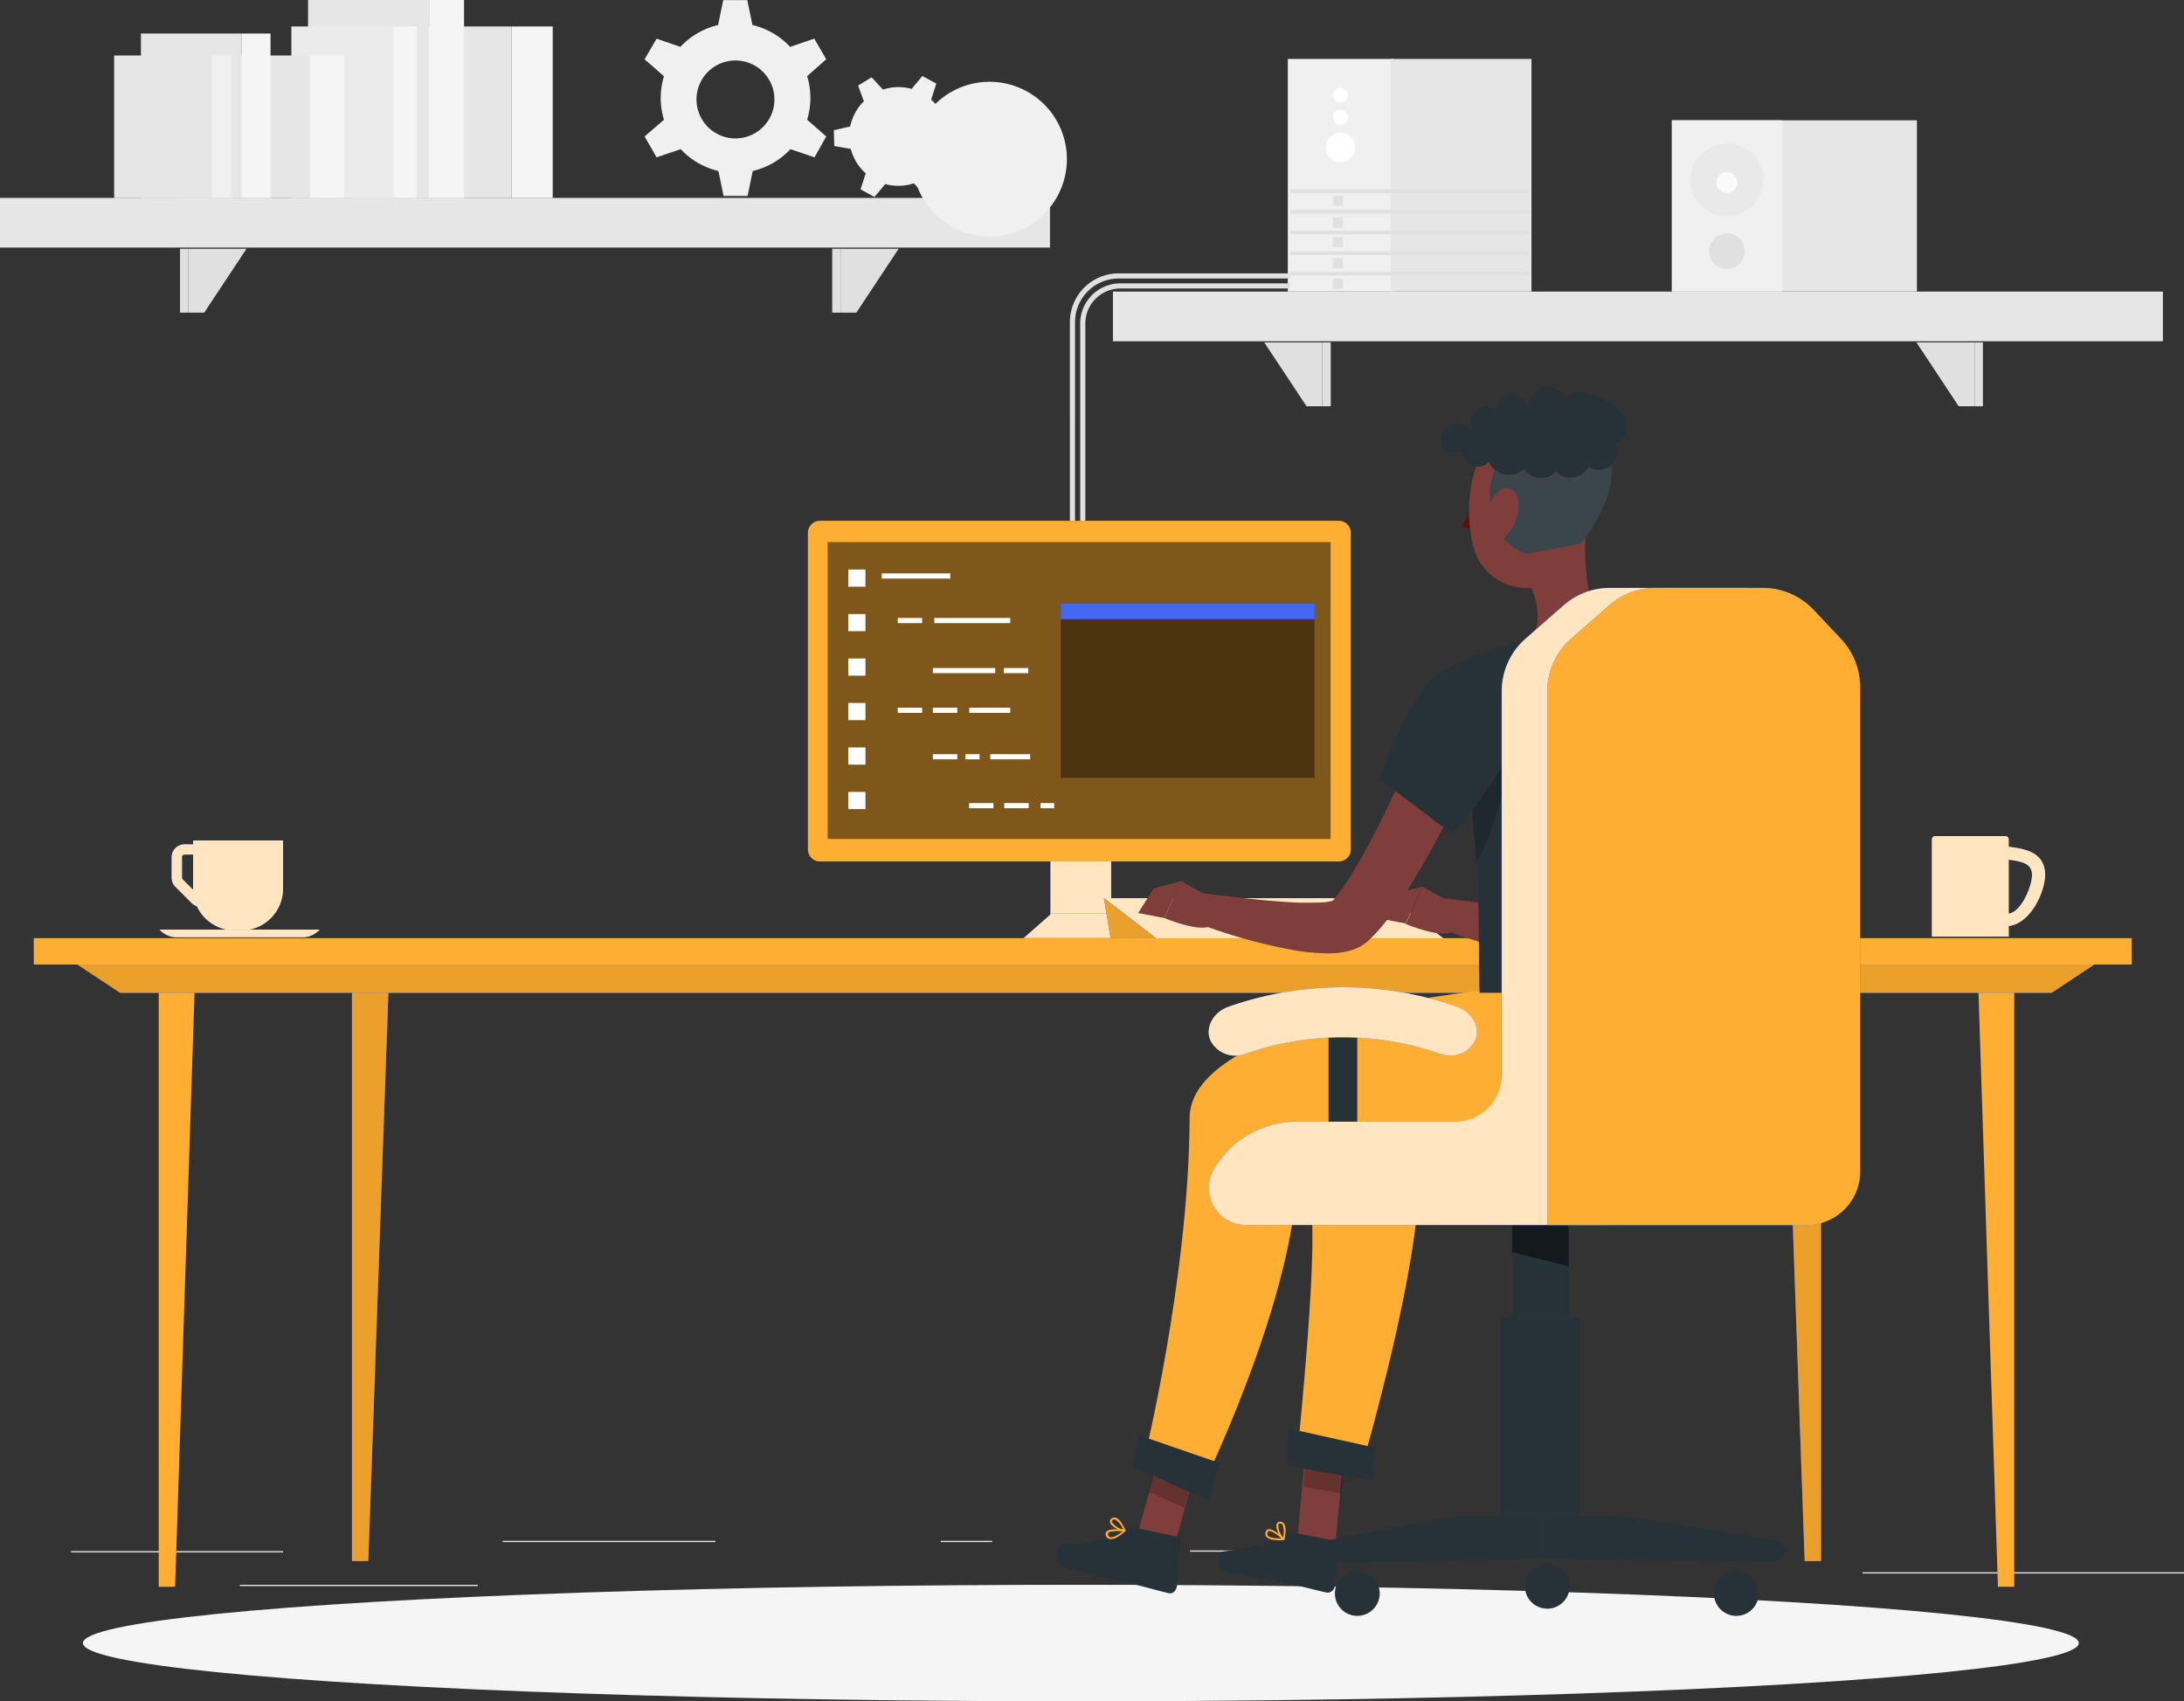<svg xmlns="http://www.w3.org/2000/svg" width="349.812" height="272.484" viewBox="0 0 349.812 272.484">
  <rect x="0" y="0" width="349.812" height="272.484" fill="#333333" stroke="none"/>
  <g id="_3911319_Artboard_1" data-name="3911319_Artboard 1" transform="translate(-40 -13.49)">
    <g id="Shadows" transform="translate(53.281 267.311)">
      <g id="Shadow--inject-214">
        <ellipse id="path--inject-214" cx="159.841" cy="9.332" rx="159.841" ry="9.332" fill="#f5f5f5"/>
      </g>
    </g>
    <g id="Background_Complete" data-name="Background Complete" transform="translate(40 13.49)">
      <rect id="Rectangle_50" data-name="Rectangle 50" width="33.973" height="0.206" transform="translate(11.368 248.429)" fill="#e0e0e0"/>
      <rect id="Rectangle_51" data-name="Rectangle 51" width="34.072" height="0.206" transform="translate(80.518 246.78)" fill="#e0e0e0"/>
      <rect id="Rectangle_52" data-name="Rectangle 52" width="8.244" height="0.206" transform="translate(150.682 246.78)" fill="#e0e0e0"/>
      <rect id="Rectangle_53" data-name="Rectangle 53" width="38.128" height="0.206" transform="translate(38.4 253.821)" fill="#e0e0e0"/>
      <rect id="Rectangle_54" data-name="Rectangle 54" width="17.807" height="0.206" transform="translate(190.598 248.322)" fill="#e0e0e0"/>
      <rect id="Rectangle_55" data-name="Rectangle 55" width="23.025" height="0.206" transform="translate(215.742 248.322)" fill="#e0e0e0"/>
      <rect id="Rectangle_56" data-name="Rectangle 56" width="51.475" height="0.206" transform="translate(298.338 251.809)" fill="#e0e0e0"/>
      <rect id="Rectangle_57" data-name="Rectangle 57" width="39.249" height="27.427" transform="translate(267.786 19.266)" fill="#e6e6e6"/>
      <rect id="Rectangle_58" data-name="Rectangle 58" width="17.7" height="27.427" transform="translate(267.786 19.266)" fill="#f0f0f0"/>
      <path id="Path_153" data-name="Path 153" d="M374.3,41.37a5.845,5.845,0,1,1-5.845,5.845A5.845,5.845,0,0,1,374.3,41.37Z" transform="translate(-97.682 -18.386)" fill="#e0e0e0" opacity="0.4"/>
      <path id="Path_154" data-name="Path 154" d="M377.785,61.682a2.852,2.852,0,1,1-2.852-2.852h0a2.844,2.844,0,0,1,2.852,2.852Z" transform="translate(-98.317 -21.452)" fill="#e0e0e0"/>
      <circle id="Ellipse_8" data-name="Ellipse 8" cx="1.665" cy="1.665" r="1.665" transform="translate(274.917 27.559)" fill="#fafafa"/>
      <rect id="Rectangle_59" data-name="Rectangle 59" width="16.974" height="37.262" transform="translate(206.27 9.439)" fill="#f0f0f0"/>
      <rect id="Rectangle_60" data-name="Rectangle 60" width="22.522" height="37.262" transform="translate(222.774 9.439)" fill="#e6e6e6"/>
      <path id="Path_155" data-name="Path 155" d="M299.93,39.29a2.358,2.358,0,1,1-2.349,2.349A2.358,2.358,0,0,1,299.93,39.29Z" transform="translate(-85.234 -18.021)" fill="#fff"/>
      <path id="Path_156" data-name="Path 156" d="M300.179,34.84A1.179,1.179,0,1,1,299,36.019,1.179,1.179,0,0,1,300.179,34.84Z" transform="translate(-85.484 -17.239)" fill="#fff"/>
      <path id="Path_157" data-name="Path 157" d="M300.179,30.52A1.179,1.179,0,1,1,299,31.691,1.179,1.179,0,0,1,300.179,30.52Z" transform="translate(-85.484 -16.481)" fill="#fff"/>
      <rect id="Rectangle_61" data-name="Rectangle 61" width="38.252" height="0.585" transform="translate(206.649 30.337)" fill="#e0e0e0"/>
      <rect id="Rectangle_62" data-name="Rectangle 62" width="38.252" height="0.585" transform="translate(206.649 33.643)" fill="#e0e0e0"/>
      <rect id="Rectangle_63" data-name="Rectangle 63" width="38.252" height="0.585" transform="translate(206.649 36.949)" fill="#e0e0e0"/>
      <rect id="Rectangle_64" data-name="Rectangle 64" width="38.252" height="0.585" transform="translate(206.649 40.255)" fill="#e0e0e0"/>
      <rect id="Rectangle_65" data-name="Rectangle 65" width="38.252" height="0.585" transform="translate(206.649 43.561)" fill="#e0e0e0"/>
      <rect id="Rectangle_66" data-name="Rectangle 66" width="1.616" height="1.616" transform="translate(213.483 31.343)" fill="#e0e0e0"/>
      <rect id="Rectangle_67" data-name="Rectangle 67" width="1.616" height="1.616" transform="translate(213.483 34.822)" fill="#e0e0e0"/>
      <rect id="Rectangle_68" data-name="Rectangle 68" width="1.616" height="1.616" transform="translate(213.483 37.955)" fill="#e0e0e0"/>
      <rect id="Rectangle_69" data-name="Rectangle 69" width="1.616" height="1.616" transform="translate(213.483 41.335)" fill="#e0e0e0"/>
      <rect id="Rectangle_70" data-name="Rectangle 70" width="1.616" height="1.616" transform="translate(213.483 44.616)" fill="#e0e0e0"/>
      <path id="Path_158" data-name="Path 158" d="M250.694,106.553h-.824V74.97a6.438,6.438,0,0,1,6.43-6.43h27.2v.824H256.3a5.614,5.614,0,0,0-5.606,5.606Z" transform="translate(-76.856 -23.157)" fill="#e0e0e0"/>
      <path id="Path_159" data-name="Path 159" d="M248.694,106.253h-.824V74.4a7.807,7.807,0,0,1,7.8-7.8h27.485v.824H255.669a6.983,6.983,0,0,0-6.974,6.974Z" transform="translate(-76.505 -22.817)" fill="#e0e0e0"/>
      <rect id="Rectangle_71" data-name="Rectangle 71" width="25.812" height="27.477" transform="translate(56.108 4.237)" fill="#e6e6e6"/>
      <rect id="Rectangle_72" data-name="Rectangle 72" width="6.612" height="27.477" transform="translate(81.919 4.237)" fill="#f5f5f5"/>
      <rect id="Rectangle_73" data-name="Rectangle 73" width="19.39" height="31.714" transform="translate(49.34)" fill="#e6e6e6"/>
      <rect id="Rectangle_74" data-name="Rectangle 74" width="5.606" height="31.714" transform="translate(68.721)" fill="#f5f5f5"/>
      <rect id="Rectangle_75" data-name="Rectangle 75" width="16.348" height="27.477" transform="translate(46.669 4.237)" fill="#ebebeb"/>
      <rect id="Rectangle_76" data-name="Rectangle 76" width="3.734" height="27.477" transform="translate(63.016 4.237)" fill="#f5f5f5"/>
      <rect id="Rectangle_77" data-name="Rectangle 77" width="21.442" height="22.827" transform="translate(28.194 8.887)" fill="#e6e6e6"/>
      <rect id="Rectangle_78" data-name="Rectangle 78" width="5.49" height="22.827" transform="translate(49.636 8.887)" fill="#f5f5f5"/>
      <rect id="Rectangle_79" data-name="Rectangle 79" width="16.109" height="26.347" transform="translate(22.572 5.367)" fill="#e6e6e6"/>
      <rect id="Rectangle_80" data-name="Rectangle 80" width="4.658" height="26.347" transform="translate(38.672 5.367)" fill="#f5f5f5"/>
      <rect id="Rectangle_81" data-name="Rectangle 81" width="15.647" height="22.827" transform="translate(18.285 8.887)" fill="#e6e6e6"/>
      <rect id="Rectangle_82" data-name="Rectangle 82" width="3.1" height="22.827" transform="translate(33.94 8.887)" fill="#f0f0f0"/>
      <rect id="Rectangle_83" data-name="Rectangle 83" width="168.175" height="7.955" transform="translate(168.175 39.653) rotate(180)" fill="#e6e6e6"/>
      <path id="Path_160" data-name="Path 160" d="M76.61,61.82h9.3L79.133,72.051H76.61Z" transform="translate(-46.429 -21.977)" fill="#e0e0e0"/>
      <rect id="Rectangle_84" data-name="Rectangle 84" width="1.344" height="10.231" transform="translate(28.837 39.843)" fill="#e0e0e0"/>
      <path id="Path_161" data-name="Path 161" d="M203.31,61.82h9.307l-6.776,10.231H203.31Z" transform="translate(-68.679 -21.977)" fill="#e0e0e0"/>
      <rect id="Rectangle_85" data-name="Rectangle 85" width="1.344" height="10.231" transform="translate(133.295 39.843)" fill="#e0e0e0"/>
      <rect id="Rectangle_86" data-name="Rectangle 86" width="168.175" height="7.955" transform="translate(178.257 46.702)" fill="#e6e6e6"/>
      <path id="Path_162" data-name="Path 162" d="M421.647,90.241h-2.531L412.34,80.01h9.307Z" transform="translate(-105.388 -25.172)" fill="#e0e0e0"/>
      <rect id="Rectangle_87" data-name="Rectangle 87" width="1.344" height="10.231" transform="translate(316.26 54.838)" fill="#e0e0e0"/>
      <path id="Path_163" data-name="Path 163" d="M294.937,90.241h-2.531L285.63,80.01h9.307Z" transform="translate(-83.136 -25.172)" fill="#e0e0e0"/>
      <rect id="Rectangle_88" data-name="Rectangle 88" width="1.344" height="10.231" transform="translate(211.802 54.838)" fill="#e0e0e0"/>
      <path id="Path_164" data-name="Path 164" d="M191.794,29.182a11.9,11.9,0,0,0-.519-3.487l3.058-2.712-1.921-3.3L188.554,21a12.036,12.036,0,0,0-6.043-3.5l-.824-3.99h-3.85l-.824,3.99a12.011,12.011,0,0,0-6.035,3.5l-3.817-1.311-1.921,3.3,3.1,2.712a11.97,11.97,0,0,0,0,6.974l-3.1,2.679,1.921,3.339,3.866-1.311a12.011,12.011,0,0,0,6.035,3.5l.824,3.99h3.85l.824-3.99a12.036,12.036,0,0,0,6.043-3.5l3.858,1.311,1.871-3.339-3.058-2.688A11.9,11.9,0,0,0,191.794,29.182Zm-12,6.48a6.241,6.241,0,1,1,6.241-6.241,6.241,6.241,0,0,1-6.241,6.241Z" transform="translate(-61.994 -13.494)" fill="#f0f0f0"/>
      <path id="Path_165" data-name="Path 165" d="M219.075,33.816a7.618,7.618,0,0,0-1.484-1.781l.824-2.564-2.226-1.212-1.723,2.061a7.84,7.84,0,0,0-4.584.115l-1.822-1.97-2.168,1.327.923,2.514a7.972,7.972,0,0,0-2.193,4.039l-2.613.594.066,2.531,2.646.462a7.939,7.939,0,0,0,2.391,3.916l-.824,2.564,2.226,1.212,1.723-2.061a8,8,0,0,0,4.592-.115l1.822,1.962,2.16-1.319-.923-2.523a7.947,7.947,0,0,0,2.193-4.031l2.613-.594-.082-2.564-2.638-.453a7.6,7.6,0,0,0-.9-2.11Zm-4.509,7.766a12.385,12.385,0,1,0,0-.025Z" transform="translate(-68.451 -16.084)" fill="#f0f0f0"/>
    </g>
    <g id="Desk" transform="translate(45.408 163.743)">
      <g id="Group">
        <rect id="Rectangle_89" data-name="Rectangle 89" width="336.037" height="4.229" fill="#ffae34"/>
        <path id="Path_166" data-name="Path 166" d="M70.84,199.43V300.286h2.622l3.3-100.856Z" transform="translate(-50.824 -196.396)" fill="#ffae34"/>
        <path id="Path_167" data-name="Path 167" d="M108.38,203.43v93.436H111l3.3-93.436Z" transform="translate(-57.416 -197.099)" fill="#4568f3"/>
        <path id="Path_168" data-name="Path 168" d="M108.38,203.43v93.436H111l3.3-93.436Z" transform="translate(-57.416 -197.099)" fill="#eca02c"/>
        <path id="Path_169" data-name="Path 169" d="M430.089,199.43V300.286h-2.613L424.17,199.43Z" transform="translate(-112.873 -196.396)" fill="#ffae34"/>
        <path id="Path_170" data-name="Path 170" d="M392.549,203.43v93.436h-2.622l-3.3-93.436Z" transform="translate(-106.28 -197.099)" fill="#4568f3"/>
        <path id="Path_171" data-name="Path 171" d="M392.549,203.43v93.436h-2.622l-3.3-93.436Z" transform="translate(-106.28 -197.099)" fill="#eca02c"/>
        <path id="Path_172" data-name="Path 172" d="M371.242,205.406H61.882L55.04,200.88H378.085Z" transform="translate(-48.049 -196.651)" fill="#407bff"/>
        <path id="Path_173" data-name="Path 173" d="M371.242,205.406H61.882L55.04,200.88H378.085Z" transform="translate(-48.049 -196.651)" fill="#eca02c"/>
      </g>
    </g>
    <g id="Beverages" transform="translate(65.556 147.403)">
      <path id="Path_174" data-name="Path 174" d="M73.35,179.433v3.3a2.069,2.069,0,0,0,.6,1.459l2.613,2.613a2.077,2.077,0,0,0,.824.5,6.71,6.71,0,0,0,6.084,3.883h.981a6.7,6.7,0,0,0,6.743-6.727V176.77H76.788v.627H75.411a2.061,2.061,0,0,0-2.061,2.036Zm1.649,0a.4.4,0,0,1,.412-.4h1.377v5.639l-1.649-1.649a.387.387,0,0,1-.124-.289Z" transform="translate(-71.413 -176.077)" fill="#4568f3"/>
      <path id="Path_175" data-name="Path 175" d="M73.35,179.433v3.3a2.069,2.069,0,0,0,.6,1.459l2.613,2.613a2.077,2.077,0,0,0,.824.5,6.71,6.71,0,0,0,6.084,3.883h.981a6.7,6.7,0,0,0,6.743-6.727V176.77H76.788v.627H75.411a2.061,2.061,0,0,0-2.061,2.036Zm1.649,0a.4.4,0,0,1,.412-.4h1.377v5.639l-1.649-1.649a.387.387,0,0,1-.124-.289Z" transform="translate(-71.413 -176.077)" fill="#ffe6c1"/>
      <path id="Path_176" data-name="Path 176" d="M94.2,195.32H73.473A3.817,3.817,0,0,1,71,194.1H96.638a3.792,3.792,0,0,1-2.44,1.22Z" transform="translate(-71 -179.121)" fill="#4568f3"/>
      <path id="Path_177" data-name="Path 177" d="M94.2,195.32H73.473A3.817,3.817,0,0,1,71,194.1H96.638a3.792,3.792,0,0,1-2.44,1.22Z" transform="translate(-71 -179.121)" fill="#ffe6c1"/>
      <path id="Path_178" data-name="Path 178" d="M433.493,182.08c-.107-3.3-2.6-4.072-5.845-4.443v-1.2a.528.528,0,0,0-.536-.511H415.884a.528.528,0,0,0-.544.511h0V192.03h12.316v-1.707C430.9,190,433.394,185.361,433.493,182.08Zm-5.845,6.274V179.7c2.391.346,4.039.676,3.685,3.067C431.053,184.635,429.552,188.032,427.648,188.353Z" transform="translate(-131.47 -175.93)" fill="#4568f3"/>
      <g id="Group_80" data-name="Group 80" transform="translate(283.87)">
        <path id="Path_179" data-name="Path 179" d="M433.493,182.08c-.107-3.3-2.6-4.072-5.845-4.443v-1.2a.528.528,0,0,0-.536-.511H415.884a.528.528,0,0,0-.544.511h0V192.03h12.316v-1.707C430.9,190,433.394,185.361,433.493,182.08Zm-5.845,6.274V179.7c2.391.346,4.039.676,3.685,3.067C431.053,184.635,429.552,188.032,427.648,188.353Z" transform="translate(-415.34 -175.93)" fill="#ffe6c1"/>
      </g>
    </g>
    <g id="PC" transform="translate(169.404 96.902)">
      <rect id="Rectangle_90" data-name="Rectangle 90" width="9.72" height="19.744" transform="translate(38.853 46.735)" fill="#4568f3"/>
      <rect id="Rectangle_91" data-name="Rectangle 91" width="9.72" height="19.744" transform="translate(38.853 46.735)" fill="#ffe6c1"/>
      <path id="Path_180" data-name="Path 180" d="M257.3,194.9H238.88l4.493-3.949H252.8Z" transform="translate(-204.33 -128.066)" fill="#4568f3"/>
      <path id="Path_181" data-name="Path 181" d="M257.3,194.9H238.88l4.493-3.949H252.8Z" transform="translate(-204.33 -128.066)" fill="#ffe6c1"/>
      <path id="Path_182" data-name="Path 182" d="M300.524,187.99H254.49l8.318,6.414h46.026Z" transform="translate(-207.071 -127.546)" fill="#4568f3"/>
      <path id="Path_183" data-name="Path 183" d="M300.524,187.99H254.49l8.318,6.414h46.026Z" transform="translate(-207.071 -127.546)" fill="#ffe6c1"/>
      <path id="Path_184" data-name="Path 184" d="M255.553,194.4l-1.063-6.414,8.318,6.414Z" transform="translate(-207.071 -127.546)" fill="#4568f3"/>
      <path id="Path_185" data-name="Path 185" d="M255.553,194.4l-1.063-6.414,8.318,6.414Z" transform="translate(-207.071 -127.546)" fill="#eca02c"/>
      <path id="Path_612" data-name="Path 612" d="M1.93,0h83.1a1.93,1.93,0,0,1,1.93,1.93v50.7a1.93,1.93,0,0,1-1.93,1.93H1.93A1.93,1.93,0,0,1,0,52.628V1.93A1.93,1.93,0,0,1,1.93,0Z" fill="#ffae34"/>
      <rect id="Rectangle_93" data-name="Rectangle 93" width="80.559" height="47.542" transform="translate(3.157 3.413)" opacity="0.5"/>
      <rect id="Rectangle_94" data-name="Rectangle 94" width="40.651" height="27.988" transform="translate(40.502 13.19)" opacity="0.4"/>
      <rect id="Rectangle_95" data-name="Rectangle 95" width="40.651" height="2.564" transform="translate(40.502 13.19)" fill="#4568f3"/>
      <rect id="Rectangle_96" data-name="Rectangle 96" width="2.753" height="2.753" transform="translate(6.463 7.799)" fill="#fff"/>
      <rect id="Rectangle_97" data-name="Rectangle 97" width="2.753" height="2.753" transform="translate(6.463 14.93)" fill="#fff"/>
      <rect id="Rectangle_98" data-name="Rectangle 98" width="2.753" height="2.753" transform="translate(6.463 22.052)" fill="#fff"/>
      <rect id="Rectangle_99" data-name="Rectangle 99" width="2.753" height="2.753" transform="translate(6.463 29.175)" fill="#fff"/>
      <rect id="Rectangle_100" data-name="Rectangle 100" width="2.753" height="2.753" transform="translate(6.463 36.298)" fill="#fff"/>
      <rect id="Rectangle_101" data-name="Rectangle 101" width="2.753" height="2.753" transform="translate(6.463 43.42)" fill="#fff"/>
      <rect id="Rectangle_102" data-name="Rectangle 102" width="10.973" height="0.824" transform="translate(11.83 8.425)" fill="#fff"/>
      <rect id="Rectangle_103" data-name="Rectangle 103" width="3.908" height="0.824" transform="translate(14.386 15.564)" fill="#fff"/>
      <rect id="Rectangle_104" data-name="Rectangle 104" width="3.908" height="0.824" transform="translate(31.393 23.577)" fill="#fff"/>
      <rect id="Rectangle_105" data-name="Rectangle 105" width="3.908" height="0.824" transform="translate(14.386 29.934)" fill="#fff"/>
      <rect id="Rectangle_106" data-name="Rectangle 106" width="3.908" height="0.824" transform="translate(20.016 29.934)" fill="#fff"/>
      <rect id="Rectangle_107" data-name="Rectangle 107" width="9.983" height="0.824" transform="translate(20.016 23.577)" fill="#fff"/>
      <rect id="Rectangle_108" data-name="Rectangle 108" width="6.57" height="0.824" transform="translate(25.836 29.934)" fill="#fff"/>
      <rect id="Rectangle_109" data-name="Rectangle 109" width="3.908" height="0.824" transform="translate(25.812 45.209)" fill="#fff"/>
      <rect id="Rectangle_110" data-name="Rectangle 110" width="3.908" height="0.824" transform="translate(31.45 45.209)" fill="#fff"/>
      <rect id="Rectangle_111" data-name="Rectangle 111" width="2.185" height="0.824" transform="translate(37.262 45.209)" fill="#fff"/>
      <rect id="Rectangle_112" data-name="Rectangle 112" width="12.16" height="0.824" transform="translate(20.247 15.564)" fill="#fff"/>
      <rect id="Rectangle_113" data-name="Rectangle 113" width="3.908" height="0.824" transform="translate(20.016 37.378)" fill="#fff"/>
      <rect id="Rectangle_114" data-name="Rectangle 114" width="2.259" height="0.824" transform="translate(25.235 37.378)" fill="#fff"/>
      <rect id="Rectangle_115" data-name="Rectangle 115" width="6.381" height="0.824" transform="translate(29.216 37.378)" fill="#fff"/>
    </g>
    <g id="Character_2" data-name="Character 2" transform="translate(209.254 75.382)">
      <path id="Path_186" data-name="Path 186" d="M297.89,312.859l-6.01-1.8,1.4-14.732,6.01,1.8Z" transform="translate(-253.487 -125.053)" fill="#7f3e3b"/>
      <path id="Path_187" data-name="Path 187" d="M300.023,294.089l-6.01-1.789-.783,8.252,6.076,1.129Z" transform="translate(-253.724 -124.345)" opacity="0.2"/>
      <path id="Path_188" data-name="Path 188" d="M333.462,206s-41.327,3.487-40.313,21.434c.824,14.691,3.009,10.717-1.27,54.41l10.4.577s10.577-35.729,9.151-49.925c11.649,0,38.318,1.022,42.192-9.489a46.792,46.792,0,0,0,2.762-16.653Z" transform="translate(-253.487 -109.19)" fill="#ffae34"/>
      <path id="Path_189" data-name="Path 189" d="M303.6,299.335,290.01,297.01l.223-6.01,14.064,3.124Z" transform="translate(-253.158 -124.117)" fill="#263238"/>
      <path id="Path_190" data-name="Path 190" d="M288.595,311.2l6.941,1.377a.519.519,0,0,1,.4.577l-.577,6.6a1.171,1.171,0,0,1-1.27,1.088c-2.407-.528-3.545-.915-6.6-1.525-1.88-.371-6.175-1.27-8.788-1.566s-2.3-3.347-1.171-3.5c5.078-.676,7.964-1.492,9.934-2.762A1.542,1.542,0,0,1,288.595,311.2Z" transform="translate(-250.82 -127.661)" fill="#263238"/>
      <path id="Path_191" data-name="Path 191" d="M287.084,312.279a7.862,7.862,0,0,0,1.649.049.124.124,0,0,0,.124-.091.173.173,0,0,0,0-.157c-.173-.173-1.731-1.649-2.531-1.484a.511.511,0,0,0-.4.346.824.824,0,0,0,.049.824,1.649,1.649,0,0,0,1.113.511Zm1.327-.223c-1.146,0-1.954-.132-2.193-.47a.5.5,0,0,1,0-.528.264.264,0,0,1,.19-.181c.387-.091,1.36.6,2.036,1.179Z" transform="translate(-252.425 -127.556)" fill="#ffae34"/>
      <path id="Path_192" data-name="Path 192" d="M289.118,312.072h.066a.165.165,0,0,0,.1-.107c0-.074.453-1.83-.074-2.531a.7.7,0,0,0-.577-.305.552.552,0,0,0-.594.346c-.256.651.453,2.094,1.006,2.564A.09.09,0,0,0,289.118,312.072Zm-.429-2.646a.486.486,0,0,1,.289.181,3.3,3.3,0,0,1,.074,2.028,2.927,2.927,0,0,1-.742-2.053c0-.082.091-.173.305-.165Z" transform="translate(-252.803 -127.299)" fill="#ffae34"/>
      <path id="Path_193" data-name="Path 193" d="M265.451,315.606l-5.721-2.572,3.957-14.114,5.721,2.572Z" transform="translate(-247.841 -125.508)" fill="#7f3e3b"/>
      <path id="Path_194" data-name="Path 194" d="M270.987,297.082l-5.721-2.572-2.036,7.279,5.721,2.572Z" transform="translate(-248.455 -124.733)" opacity="0.2"/>
      <path id="Path_195" data-name="Path 195" d="M315.925,206c-.272,0-46.331,4.74-46.388,20.362-.107,25.845-7.477,55.481-7.477,55.481l9.068,4.509s15.886-32.126,15.614-52.266c12.671-3.636,45.449,2.473,49.323-8.03,3.174-8.59,1.459-20.049,1.459-20.049Z" transform="translate(-248.25 -109.19)" fill="#ffae34"/>
      <path id="Path_196" data-name="Path 196" d="M272.261,302.8l-12.2-5.49.981-5,12.869,4.443Z" transform="translate(-247.899 -124.347)" fill="#263238"/>
      <path id="Path_197" data-name="Path 197" d="M257.766,310.275l6.958,1.451a.577.577,0,0,1,.387.643l-.544,7.213c-.1.783-.659,1.319-1.261,1.2h0c-2.407-.552-3.545-.981-6.6-1.649-1.88-.379-7-1.649-9.579-2.3s-2-3.957-.824-3.982c5.1-.074,8.409-.907,10.371-2.333A1.418,1.418,0,0,1,257.766,310.275Z" transform="translate(-245.308 -127.497)" fill="#263238"/>
      <path id="Path_198" data-name="Path 198" d="M256.614,311.893a7.642,7.642,0,0,0,1.319-.965.165.165,0,0,0,.049-.157.14.14,0,0,0-.124-.1c-.239,0-2.366-.313-2.918.305a.561.561,0,0,0-.115.519.824.824,0,0,0,.528.635A1.731,1.731,0,0,0,256.614,311.893Zm.932-.956c-.9.7-1.649,1.039-2.036.923a.552.552,0,0,1-.321-.437.247.247,0,0,1,.058-.247c.247-.3,1.368-.322,2.259-.247Z" transform="translate(-246.976 -127.558)" fill="#ffae34"/>
      <path id="Path_199" data-name="Path 199" d="M258.081,310.527l.058-.041a.124.124,0,0,0,0-.14c-.041-.058-.725-1.748-1.558-2a.734.734,0,0,0-.643.1.552.552,0,0,0-.272.635c.173.684,1.6,1.418,2.333,1.467Zm-1.921-1.88a.429.429,0,0,1,.346,0,3.3,3.3,0,0,1,1.27,1.591,2.935,2.935,0,0,1-1.822-1.212c-.049-.066,0-.2.148-.313Z" transform="translate(-247.124 -127.156)" fill="#ffae34"/>
      <path id="Path_200" data-name="Path 200" d="M341.547,145.55c1.212,2.605,2.209,5.111,3.207,7.716s1.88,5.21,2.7,7.881,1.525,5.408,2.094,8.244a43,43,0,0,1,.923,8.961,18.4,18.4,0,0,1-.783,5.218,11.92,11.92,0,0,1-1.377,2.935,10.289,10.289,0,0,1-1.179,1.434l-.355.346c-.2.165-.412.346-.618.486a7.549,7.549,0,0,1-1.1.61,9.728,9.728,0,0,1-1.781.569,12.715,12.715,0,0,1-1.459.214,21.325,21.325,0,0,1-2.514,0,36.272,36.272,0,0,1-4.435-.495,84.287,84.287,0,0,1-16-4.584l1.2-4.542c5.235.626,10.577,1.294,15.614,1.525,1.253,0,2.473.058,3.611,0a11.793,11.793,0,0,0,1.509-.19c.412-.074.767-.223.643-.214a.759.759,0,0,0-.231.115,1.2,1.2,0,0,0-.231.173h0a1.291,1.291,0,0,0,.074-.14,4.051,4.051,0,0,0,.247-.734,11.87,11.87,0,0,0,.223-2.753,37.1,37.1,0,0,0-1.047-7c-.561-2.473-1.286-4.88-2.077-7.329s-1.649-4.9-2.589-7.337-1.929-4.889-2.9-7.189Z" transform="translate(-258.225 -98.574)" fill="#7f3e3b"/>
      <path id="Path_201" data-name="Path 201" d="M321.321,188.845l-5.466-3.075-2.745,5.96s6.389,2.663,7.733,1Z" transform="translate(-257.215 -105.637)" fill="#7f3e3b"/>
      <path id="Path_202" data-name="Path 202" d="M310.538,186.882l-2.5,3.957,4.18.8,2.745-5.919Z" transform="translate(-256.325 -105.628)" fill="#7f3e3b"/>
      <path id="Path_203" data-name="Path 203" d="M320.55,150.477c-1.047,2.63-2.143,5.144-3.3,7.692s-2.308,5.053-3.528,7.56a145.523,145.523,0,0,1-8.244,14.839c-.824,1.22-1.649,2.432-2.572,3.644-.462.61-.973,1.212-1.517,1.83-.3.313-.536.6-.882.923l-.495.478-.28.264a7.024,7.024,0,0,1-2.7,1.434,12,12,0,0,1-1.6.338,16.828,16.828,0,0,1-2.655.107,33.881,33.881,0,0,1-4.567-.453A83.948,83.948,0,0,1,271.87,184.5l1.2-4.551c5.334.643,10.783,1.327,15.911,1.542,1.2,0,2.415,0,3.627-.049a9.557,9.557,0,0,0,1.443-.231,2.225,2.225,0,0,0,.445-.165c.049,0,0-.058-.223.082a.866.866,0,0,0-.223.165l.082-.1.231-.256c.148-.148.33-.4.5-.594.338-.429.684-.89,1.031-1.393.684-.981,1.352-2.069,2.012-3.174,1.319-2.209,2.547-4.559,3.751-6.933s2.358-4.8,3.5-7.238c2.267-4.864,4.485-9.851,6.6-14.757Z" transform="translate(-249.973 -98.802)" fill="#7f3e3b"/>
      <path id="Path_204" data-name="Path 204" d="M274.419,187.776l-5.474-3.116-2.745,5.919s6.389,2.671,7.741,1.006Z" transform="translate(-248.977 -105.442)" fill="#7f3e3b"/>
      <path id="Path_205" data-name="Path 205" d="M263.636,185.831l-2.506,3.949,4.18.8,2.745-5.919Z" transform="translate(-248.087 -105.442)" fill="#7f3e3b"/>
      <path id="Path_206" data-name="Path 206" d="M345.521,115.77l-3.5,4.048-5.334,5.515.4,1a9.949,9.949,0,0,1,.709,3.2c.124,2.209-.091,4.081-3.578,5.581,0,0-3.66,4.781,5.045,3.454s10.016-5.845,10.016-5.845C345.447,129.974,345.216,120.848,345.521,115.77Z" transform="translate(-260.789 -93.344)" fill="#7f3e3b"/>
      <path id="Path_207" data-name="Path 207" d="M326.284,110.026c0,.544-.272,1.006-.635,1.022s-.651-.412-.66-.956.28-1.006.635-1.022S326.276,109.482,326.284,110.026Z" transform="translate(-259.301 -92.167)" fill="#263238"/>
      <path id="Path_208" data-name="Path 208" d="M328.222,107.331a.313.313,0,0,1-.264-.148,2.687,2.687,0,0,0-1.995-1.27.33.33,0,0,1-.313-.33.313.313,0,0,1,.33-.313h0a3.3,3.3,0,0,1,2.523,1.566.33.33,0,0,1-.1.445A.379.379,0,0,1,328.222,107.331Z" transform="translate(-259.417 -91.5)" fill="#263238"/>
      <path id="Path_209" data-name="Path 209" d="M325.916,110.6a17.659,17.659,0,0,1-1.9,4.221,2.638,2.638,0,0,0,2.242.165Z" transform="translate(-259.131 -92.436)" fill="#630f0f"/>
      <path id="Path_210" data-name="Path 210" d="M344.6,104.879c-.322,6.727-.173,10.717-3.512,14.278a8.763,8.763,0,0,1-15.02-3.883c-1.517-5.96-.725-15.96,5.771-18.961a8.854,8.854,0,0,1,12.761,8.565Z" transform="translate(-259.376 -89.766)" fill="#7f3e3b"/>
      <path id="Path_211" data-name="Path 211" d="M348.362,108.593a24.912,24.912,0,0,1-4.369,7.832l-8.755,1.649s-6.917-2.894-5.07-7.659c-1.171-.989-.734-4.048.091-5.771a3.57,3.57,0,0,0,4.674-.124,3.2,3.2,0,0,0,5.07.42,3.38,3.38,0,0,0,5.326-.824,3.026,3.026,0,0,0,3.528-.231l.124-.115A12.037,12.037,0,0,1,348.362,108.593Z" transform="translate(-260.085 -91.237)" fill="#263238"/>
      <path id="Path_212" data-name="Path 212" d="M348.362,108.593a24.912,24.912,0,0,1-4.369,7.832l-8.755,1.649s-6.917-2.894-5.07-7.659c-1.171-.989-.734-4.048.091-5.771a3.57,3.57,0,0,0,4.674-.124,3.2,3.2,0,0,0,5.07.42,3.38,3.38,0,0,0,5.326-.824,3.026,3.026,0,0,0,3.528-.231l.124-.115A12.037,12.037,0,0,1,348.362,108.593Z" transform="translate(-260.085 -91.237)" fill="#fff" opacity="0.1"/>
      <path id="Path_213" data-name="Path 213" d="M347.947,97.77a3.042,3.042,0,0,1-.643,3.3l-.124.115a3.026,3.026,0,0,1-3.528.231,3.38,3.38,0,0,1-5.326.824,3.2,3.2,0,0,1-5.07-.42,3.57,3.57,0,0,1-4.674.124,2.844,2.844,0,0,1-.824-1.022,1.918,1.918,0,0,1-.115-.272,1.954,1.954,0,0,1-.231.223,2.547,2.547,0,0,1-2.935.173,2.473,2.473,0,0,1-1.055-2.218,2.285,2.285,0,0,1,.091-.528,1.426,1.426,0,0,1-.247.338,2.061,2.061,0,0,1-2.935-.074,2.547,2.547,0,0,1,.824-3.594,3.033,3.033,0,0,1,1.55-.412,3.974,3.974,0,0,1,2.366.824,2.473,2.473,0,0,1,3.908-2.91,2.152,2.152,0,0,1,.9-2.168,3.482,3.482,0,0,1,3.957,1.014s1.27-3.067,3.462-2.72c.478.066,2.729,1.063,2.671,1.871a.338.338,0,0,1,0,.157,1.307,1.307,0,0,1,.107-.181,2.473,2.473,0,0,1,2.11-1,7.081,7.081,0,0,1,2.539.676c1.706.7,3.52,1.484,4.509,3.042S349.72,97.275,347.947,97.77Z" transform="translate(-258.409 -88.567)" fill="#263238"/>
      <path id="Path_214" data-name="Path 214" d="M333.945,111.84a7.956,7.956,0,0,1-2.176,4.4c-1.492,1.426-2.762,0-2.778-2.168,0-1.962.734-5.07,2.473-5.647S334.274,109.705,333.945,111.84Z" transform="translate(-260.004 -92.036)" fill="#7f3e3b"/>
      <path id="Path_215" data-name="Path 215" d="M359.2,138.468c-.618-1.649-3.5-3.3-5.276-3.3h-1.171a64.04,64.04,0,0,0-7.065.453,125.875,125.875,0,0,0-14.015,2.358c-2.127.561-4.18,1.27-5.812,1.88-2.077.824-3.3,1.377-3.3,1.377s2.275,15.152,3.454,30.206c.651,8.384.379,16.7.594,22.423h35.168c1.212-6.875,1.022-12.877,1.121-25.292C362.947,161.122,361.735,145.252,359.2,138.468Z" transform="translate(-258.875 -96.751)" fill="#263238"/>
      <path id="Path_216" data-name="Path 216" d="M325.82,166.3c.264,3.157.536,6.471.824,9.785,4.122-6.018,6.4-22.481,6.4-22.481Z" transform="translate(-259.447 -99.988)" opacity="0.2"/>
      <path id="Path_217" data-name="Path 217" d="M318.015,143.521c-5.037,2.836-9.975,17.312-9.975,17.312l11.541,8.7c4.4-4.163,10.841-14.493,11.541-18.623C332.244,144.609,326.086,139,318.015,143.521Z" transform="translate(-256.325 -97.93)" fill="#263238"/>
      <path id="Path_218" data-name="Path 218" d="M306.532,322.306a3.586,3.586,0,1,1-3.586-3.586A3.586,3.586,0,0,1,306.532,322.306Z" transform="translate(-254.8 -128.985)" fill="#263238"/>
      <path id="Path_219" data-name="Path 219" d="M373,322.306a3.586,3.586,0,1,0,3.586-3.586A3.586,3.586,0,0,0,373,322.306Z" transform="translate(-267.732 -128.985)" fill="#263238"/>
      <path id="Path_220" data-name="Path 220" d="M336.27,320.906a3.586,3.586,0,1,0,3.586-3.586,3.586,3.586,0,0,0-3.586,3.586Z" transform="translate(-261.282 -128.739)" fill="#263238"/>
      <path id="Path_221" data-name="Path 221" d="M331.428,314.833V307.9H321.156a32.039,32.039,0,0,0-6.01.561l-19.126,3.71a1.739,1.739,0,0,0,.387,3.446Z" transform="translate(-253.967 -127.084)" fill="#263238"/>
      <path id="Path_222" data-name="Path 222" d="M339.27,314.833V307.9h10.28a31.916,31.916,0,0,1,6.01.561l21.5,3.429a1.739,1.739,0,0,1-.387,3.446Z" transform="translate(-261.809 -127.085)" fill="#263238"/>
      <rect id="Rectangle_116" data-name="Rectangle 116" width="12.72" height="31.747" transform="translate(71.097 149.077)" fill="#263238"/>
      <rect id="Rectangle_117" data-name="Rectangle 117" width="9.068" height="14.765" transform="translate(72.927 134.304)" fill="#263238"/>
      <path id="Path_223" data-name="Path 223" d="M333.77,255.815l9.068,2.275v-6.62H333.77Z" transform="translate(-260.843 -117.175)" opacity="0.5"/>
      <rect id="Rectangle_118" data-name="Rectangle 118" width="4.608" height="19.662" transform="translate(43.537 100.899)" fill="#263238"/>
      <path id="Path_224" data-name="Path 224" d="M331.74,229.744V144.264a11.2,11.2,0,0,1,3.833-8.442l6.092-5.334a11.2,11.2,0,0,1,7.419-2.778h22l10.758,11.442v90.592Z" transform="translate(-260.487 -95.441)" fill="#4568f3"/>
      <path id="Path_225" data-name="Path 225" d="M288.992,231.42H339.2v16.537H280.806A5.944,5.944,0,0,1,275.695,239h0a15.416,15.416,0,0,1,13.3-7.576Z" transform="translate(-250.5 -113.654)" fill="#4568f3"/>
      <path id="Path_226" data-name="Path 226" d="M371.835,139.152v90.592H280.806a5.944,5.944,0,0,1-5.111-8.961,15.424,15.424,0,0,1,13.3-7.576h25.284a7.51,7.51,0,0,0,7.51-7.51V144.264a11.2,11.2,0,0,1,3.833-8.442l6.092-5.334a11.2,11.2,0,0,1,7.419-2.778h22Z" transform="translate(-250.5 -95.441)" fill="#ffe6c1"/>
      <path id="Path_227" data-name="Path 227" d="M340.62,229.744V144.264a11.228,11.228,0,0,1,3.833-8.442l6.092-5.334a11.2,11.2,0,0,1,7.419-2.778h17.156a11.2,11.2,0,0,1,8.178,3.537l4.386,4.658a11.245,11.245,0,0,1,3.042,7.692v77.583a8.557,8.557,0,0,1-8.574,8.565Z" transform="translate(-262.046 -95.441)" fill="#407bff"/>
      <path id="Path_228" data-name="Path 228" d="M340.62,229.744V144.264a11.228,11.228,0,0,1,3.833-8.442l6.092-5.334a11.2,11.2,0,0,1,7.419-2.778h17.156a11.2,11.2,0,0,1,8.178,3.537l4.386,4.658a11.245,11.245,0,0,1,3.042,7.692v77.583a8.557,8.557,0,0,1-8.574,8.565Z" transform="translate(-262.046 -95.441)" fill="#ffae34"/>
      <path id="Path_229" data-name="Path 229" d="M311.986,215.967a47.468,47.468,0,0,0-31.327,0,4.468,4.468,0,0,1-5.515-2.1h0c-.94-1.987.321-4.559,2.877-5.457a55.357,55.357,0,0,1,36.586,0c2.556.89,3.817,3.471,2.877,5.457h0a4.468,4.468,0,0,1-5.5,2.1Z" transform="translate(-250.493 -109.066)" fill="#4568f3"/>
      <path id="Path_230" data-name="Path 230" d="M311.986,215.967a47.468,47.468,0,0,0-31.327,0,4.468,4.468,0,0,1-5.515-2.1h0c-.94-1.987.321-4.559,2.877-5.457a55.357,55.357,0,0,1,36.586,0c2.556.89,3.817,3.471,2.877,5.457h0a4.468,4.468,0,0,1-5.5,2.1Z" transform="translate(-250.493 -109.066)" fill="#ffe6c1"/>
    </g>
  </g>
</svg>
